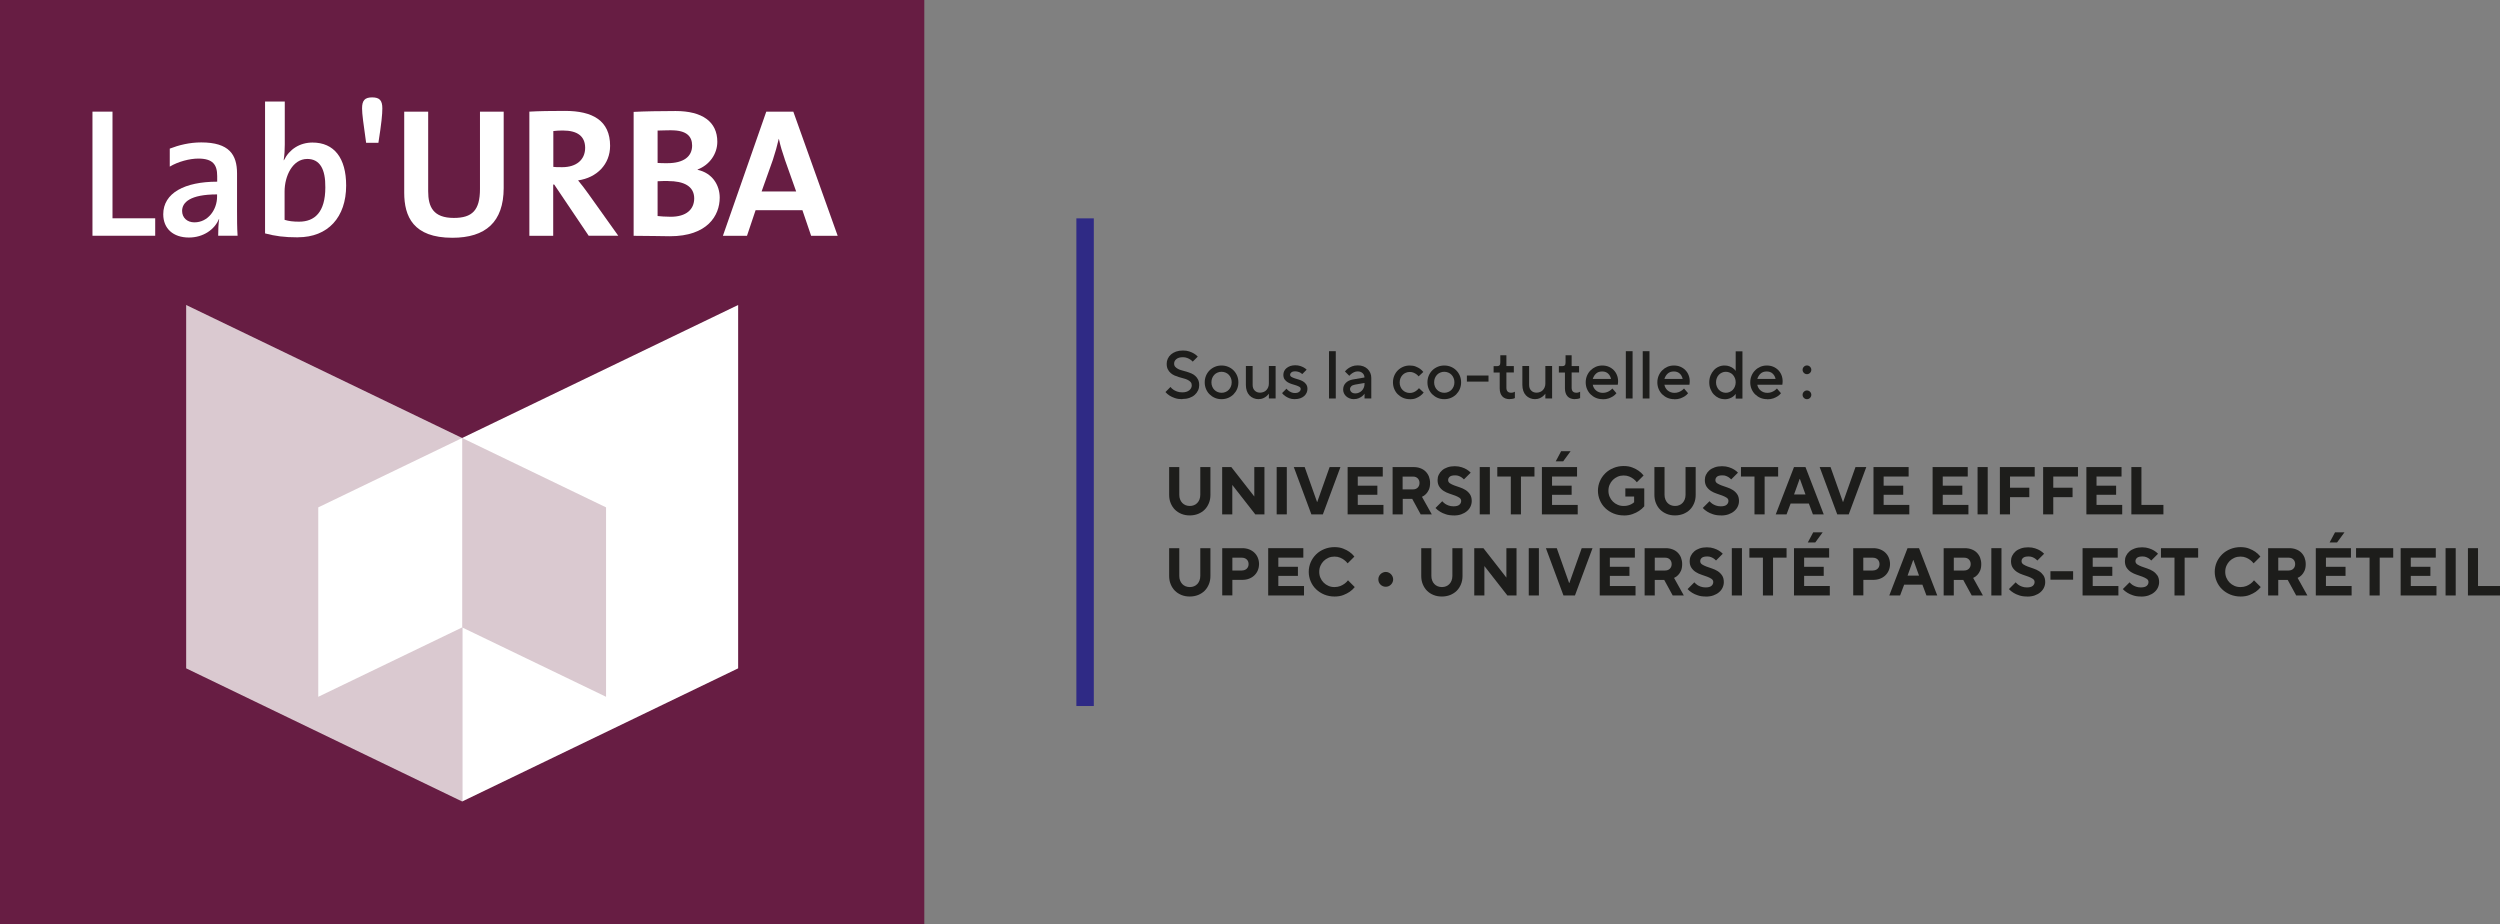 <?xml version="1.0" encoding="UTF-8"?>
<svg xmlns="http://www.w3.org/2000/svg" id="Logo_endossement_LABURBA_couleur" data-name="Logo endossement LABURBA couleur" viewBox="0 0 406.9 150.44">
  <rect x="0" y="0" width="406.9" height="150.44" fill="#808080" stroke="none"/>
  <defs>
    <style>
      .cls-1 {
        fill: #671d43;
      }

      .cls-2 {
        fill: #fff;
      }

      .cls-3 {
        fill: #dac9d0;
      }

      .cls-4 {
        fill: #1d1d1b;
      }

      .cls-5 {
        fill: #2f2a85;
      }
    </style>
  </defs>
  <rect class="cls-1" width="150.44" height="150.44"></rect>
  <g>
    <g>
      <path class="cls-2" d="m15.05,38.38v-20.21h3.26v17.36h6.95v2.84h-10.21v.02Z"></path>
      <path class="cls-2" d="m35.51,38.38c0-.96.04-1.95.16-2.73h-.04c-.69,1.7-2.54,3.01-4.88,3.01-2.55,0-4.18-1.44-4.18-3.79,0-3.47,3.51-5.3,8.78-5.3v-.92c0-1.88-.74-2.84-3.08-2.84-1.38,0-3.26.48-4.64,1.31v-2.93c1.47-.57,3.21-1.01,5.12-1.01,4.56,0,5.83,2,5.83,5.05v6.08c0,1.28,0,2.8.09,4.06h-3.16Zm-.18-6.74c-4.4,0-5.69,1.31-5.69,2.69,0,1.1.82,1.86,2,1.86,2.25,0,3.69-2.09,3.69-4.18v-.37Z"></path>
      <path class="cls-2" d="m48.49,38.63c-2.27,0-3.71-.21-5.35-.64v-21.47h3.21v7c0,.82-.04,1.68-.18,2.55h.05c.87-1.77,2.57-2.87,4.64-2.87,3.53,0,5.48,2.52,5.48,7,0,5.14-2.94,8.42-7.85,8.42Zm1.52-12.76c-2.39,0-3.69,2.78-3.69,5.3v4.61c.66.21,1.4.3,2.36.3,2.55,0,4.27-1.56,4.27-5.57.04-3-.9-4.64-2.94-4.64Z"></path>
      <path class="cls-2" d="m61.59,23.24h-2c-.44-3.17-.66-4.64-.66-5.6,0-1.29.44-1.79,1.65-1.79s1.65.51,1.65,1.79c0,.96-.14,2.43-.64,5.6Z"></path>
      <path class="cls-2" d="m73.63,38.7c-6.38,0-7.84-3.47-7.84-7.34v-13.19h3.9v12.96c0,2.55.83,4.34,4.18,4.34,3,0,4.25-1.26,4.25-4.7v-12.6h3.86v12.45c-.02,5.51-2.93,8.08-8.37,8.08Z"></path>
      <path class="cls-2" d="m95.82,38.38l-5.62-8.35h-.16v8.35h-3.88v-20.21c1.58-.09,3.47-.12,5.8-.12,4.47,0,7.34,1.56,7.34,5.69,0,3-2.15,5.18-5.21,5.62.57.69,1.17,1.47,1.7,2.22l4.84,6.79h-4.8v.02Zm-4.24-17.14c-.57,0-1.13.04-1.52.09v5.83c.27.04.69.05,1.44.05,2.3,0,3.74-1.19,3.74-3.17-.02-1.84-1.21-2.8-3.65-2.8Z"></path>
      <path class="cls-2" d="m109.03,38.45c-1.22,0-3.35-.07-5.9-.07v-20.17c1.7-.09,4.34-.14,6.83-.14,4.38,0,6.79,1.77,6.79,5,0,2-1.28,3.78-3.21,4.52v.05c2.39.51,3.6,2.48,3.6,4.52,0,2.93-2,6.29-8.1,6.29Zm.27-17.25c-.8,0-1.58.04-2.27.05v5.27c.48.04.96.04,1.58.04,2.66,0,4.04-1.08,4.04-2.87,0-1.49-.9-2.48-3.35-2.48Zm-.57,8.26c-.3,0-1.29,0-1.7.04v5.66c.48.05,1.22.12,2.13.12,2.54,0,3.83-1.19,3.83-3.01-.02-1.99-1.72-2.8-4.25-2.8Z"></path>
      <path class="cls-2" d="m132.02,38.38l-1.42-4.17h-7.62l-1.4,4.17h-3.92l7.06-20.21h4.4l7.22,20.21h-4.31Zm-4.31-12.52c-.39-1.12-.69-2.09-.94-3.26h-.02c-.25,1.08-.57,2.25-.96,3.42l-1.83,5.14h5.62l-1.88-5.3Z"></path>
    </g>
    <g>
      <polygon class="cls-3" points="75.22 130.45 30.3 108.78 30.3 49.64 75.22 71.29 75.22 130.45"></polygon>
      <polygon class="cls-2" points="75.22 130.45 120.14 108.78 120.14 49.64 75.22 71.29 75.22 130.45"></polygon>
    </g>
    <g>
      <polygon class="cls-3" points="75.22 71.29 98.64 82.58 98.64 113.41 75.22 102.12 75.22 71.29"></polygon>
      <polygon class="cls-2" points="75.22 71.29 51.8 82.58 51.8 113.41 75.22 102.12 75.22 71.29"></polygon>
    </g>
  </g>
  <rect class="cls-5" x="175.19" y="35.54" width="2.84" height="79.37"></rect>
  <g>
    <path class="cls-4" d="m192.44,64.97c-.47,0-.88-.06-1.22-.18s-.63-.25-.86-.4c-.26-.17-.49-.36-.67-.58l.82-.83c.12.16.27.31.46.44.16.11.36.21.6.3.24.09.53.14.86.14.25,0,.47-.03.66-.09.19-.06.35-.15.48-.25.13-.11.23-.23.3-.37.07-.14.1-.29.1-.44,0-.21-.06-.39-.18-.52s-.27-.25-.46-.35c-.19-.1-.41-.18-.65-.24s-.49-.14-.75-.21c-.26-.08-.51-.17-.75-.27-.24-.11-.46-.24-.65-.41-.19-.17-.34-.37-.46-.61-.12-.24-.18-.54-.18-.9,0-.29.06-.56.18-.82s.29-.49.52-.69c.23-.2.5-.35.83-.47.33-.11.69-.17,1.11-.17s.74.05,1.04.15c.3.1.55.22.76.34.24.15.45.31.62.5l-.82.82c-.12-.13-.25-.25-.41-.35-.13-.09-.3-.17-.5-.25-.2-.08-.43-.12-.69-.12-.47,0-.82.1-1.07.31s-.36.45-.36.73c0,.21.06.39.18.52s.27.25.46.35c.19.1.41.18.65.24.24.07.49.14.75.21.26.08.51.17.75.27s.46.24.65.41c.19.17.34.37.46.61.12.24.18.54.18.9,0,.3-.06.59-.19.86-.13.28-.31.52-.54.72-.23.21-.52.37-.86.49-.34.12-.72.18-1.15.18Z"></path>
    <path class="cls-4" d="m198.82,64.97c-.39,0-.75-.07-1.08-.21s-.62-.34-.87-.58-.44-.54-.58-.87c-.14-.33-.21-.69-.21-1.08s.07-.74.21-1.08c.14-.34.34-.63.58-.87s.54-.44.87-.58c.33-.14.69-.21,1.08-.21s.74.07,1.08.21c.34.14.63.34.87.58.25.25.44.54.58.87s.21.7.21,1.08-.07.75-.21,1.08c-.14.33-.34.62-.58.87-.25.25-.54.44-.87.58-.34.14-.7.21-1.08.21Zm0-1.04c.23,0,.45-.04.65-.13.2-.08.38-.2.52-.35.15-.15.26-.33.35-.54s.13-.44.13-.69-.04-.48-.13-.69-.2-.39-.35-.54c-.15-.15-.32-.27-.52-.35-.2-.08-.42-.13-.65-.13s-.45.04-.65.13c-.2.08-.38.2-.52.35-.15.15-.26.33-.35.54-.08.21-.13.44-.13.69s.04.48.13.69c.08.21.2.39.35.54.15.15.32.27.52.35.2.08.42.13.65.13Z"></path>
    <path class="cls-4" d="m204.87,64.97c-.3,0-.58-.05-.84-.16-.26-.11-.48-.26-.67-.46-.19-.2-.33-.44-.43-.73s-.15-.61-.15-.97v-3.08h1.1v3.08c0,.39.11.7.34.92.22.23.52.34.87.34.21,0,.4-.04.57-.11.18-.07.33-.17.45-.3.12-.13.22-.28.3-.47s.11-.39.11-.6v-2.86h1.1v5.28h-1.1v-.77c-.12.16-.26.31-.42.44-.14.11-.31.21-.51.3-.2.09-.44.14-.72.14Z"></path>
    <path class="cls-4" d="m210.76,64.97c-.35,0-.66-.05-.91-.15-.26-.1-.47-.22-.65-.34-.21-.14-.38-.3-.53-.5l.72-.72c.11.14.23.26.37.36.12.09.27.17.43.24.17.07.35.11.57.11.31,0,.54-.07.7-.2s.24-.29.24-.46c0-.15-.07-.26-.21-.35-.14-.08-.31-.16-.52-.23-.21-.07-.43-.14-.68-.21s-.47-.17-.68-.29c-.21-.12-.38-.28-.52-.47-.14-.19-.21-.45-.21-.76,0-.21.04-.4.13-.59s.21-.35.38-.49c.17-.14.37-.25.6-.34.24-.08.51-.13.81-.13s.59.04.83.12c.23.08.43.16.58.25.18.1.34.22.46.35l-.71.71c-.09-.08-.19-.15-.31-.22-.1-.06-.23-.11-.37-.15s-.3-.07-.48-.07c-.28,0-.49.06-.62.17s-.2.24-.2.38c0,.15.07.26.21.35.14.08.31.16.52.23.21.07.43.14.68.21s.47.17.68.29c.21.12.38.28.52.48.14.2.21.45.21.76,0,.22-.05.43-.14.63-.09.2-.23.37-.4.53-.18.15-.39.27-.64.36-.25.09-.54.13-.85.13Z"></path>
    <path class="cls-4" d="m216.31,57.16h1.1v7.7h-1.1v-7.7Z"></path>
    <path class="cls-4" d="m220.38,64.97c-.26,0-.5-.04-.72-.13-.22-.08-.4-.2-.56-.34-.15-.14-.27-.3-.36-.49-.08-.19-.13-.38-.13-.59,0-.44.14-.8.42-1.09.28-.29.65-.47,1.12-.56l1.93-.33c0-.28-.1-.51-.3-.7-.2-.19-.47-.29-.8-.29-.21,0-.4.04-.57.12-.17.08-.31.16-.43.25-.14.1-.26.22-.37.35l-.71-.71c.15-.18.32-.35.53-.5.18-.12.39-.24.65-.34s.56-.15.91-.15c.33,0,.63.05.9.15s.5.25.69.43c.19.18.34.4.45.65.11.25.16.52.16.8v3.35h-1.1v-.77c-.11.16-.25.31-.42.44-.15.11-.33.21-.54.3-.21.09-.46.14-.75.14Zm.22-.94c.21,0,.4-.04.58-.12s.34-.19.47-.32c.14-.14.24-.3.32-.49.08-.19.12-.39.12-.61v-.16l-1.54.27c-.28.05-.49.14-.62.27s-.2.28-.2.45c0,.19.08.36.23.5.15.14.37.21.65.21Z"></path>
    <path class="cls-4" d="m229.46,64.97c-.39,0-.75-.07-1.08-.21s-.62-.34-.87-.58-.44-.54-.58-.87c-.14-.33-.21-.69-.21-1.08s.07-.74.21-1.08c.14-.34.34-.63.58-.87s.54-.44.87-.58c.33-.14.69-.21,1.08-.21s.7.06.97.17.5.23.69.36c.21.15.39.33.54.52l-.77.72c-.1-.13-.22-.25-.36-.35-.12-.09-.27-.17-.45-.25-.18-.08-.38-.12-.62-.12s-.45.04-.65.13c-.2.08-.38.2-.52.35-.15.15-.26.33-.35.54-.08.21-.13.44-.13.69s.04.48.13.69c.08.21.2.39.35.54.15.15.32.27.52.35.2.08.42.13.65.13s.44-.04.63-.12c.18-.08.34-.17.46-.27.15-.11.28-.24.4-.39l.77.71c-.16.21-.35.39-.57.55-.19.14-.43.27-.7.38s-.6.17-.98.17Z"></path>
    <path class="cls-4" d="m235.07,64.97c-.39,0-.75-.07-1.08-.21s-.62-.34-.87-.58-.44-.54-.58-.87c-.14-.33-.21-.69-.21-1.08s.07-.74.21-1.08c.14-.34.34-.63.58-.87s.54-.44.87-.58c.33-.14.69-.21,1.08-.21s.74.07,1.08.21c.34.14.63.34.87.58.25.25.44.54.58.87s.21.7.21,1.08-.07.75-.21,1.08c-.14.33-.34.62-.58.87-.25.25-.54.44-.87.58-.34.14-.7.21-1.08.21Zm0-1.04c.23,0,.45-.04.65-.13.2-.08.38-.2.52-.35.15-.15.26-.33.35-.54s.13-.44.13-.69-.04-.48-.13-.69-.2-.39-.35-.54c-.15-.15-.32-.27-.52-.35-.2-.08-.42-.13-.65-.13s-.45.04-.65.13c-.2.08-.38.2-.52.35-.15.15-.26.33-.35.54-.08.21-.13.44-.13.69s.04.48.13.69c.08.21.2.39.35.54.15.15.32.27.52.35.2.08.42.13.65.13Z"></path>
    <path class="cls-4" d="m238.75,61.12h3.52v.99h-3.52v-.99Z"></path>
    <path class="cls-4" d="m245.74,64.97c-.53,0-.94-.15-1.22-.45s-.43-.74-.43-1.31v-2.58h-.99v-1.04h.6c.17,0,.29-.05.37-.14.08-.09.12-.25.12-.47v-1.16h.99v1.76h1.21v1.04h-1.21v2.48c0,.55.26.82.77.82.08,0,.16,0,.23-.02s.14-.03.2-.06c.07-.03.12-.06.18-.09v1.04c-.07.03-.15.06-.23.09-.07.02-.16.04-.26.05-.1.01-.21.02-.34.02Z"></path>
    <path class="cls-4" d="m249.87,64.97c-.3,0-.58-.05-.84-.16-.26-.11-.48-.26-.67-.46-.19-.2-.33-.44-.43-.73s-.15-.61-.15-.97v-3.08h1.1v3.08c0,.39.11.7.34.92.22.23.52.34.87.34.21,0,.4-.04.57-.11.18-.07.33-.17.45-.3.12-.13.22-.28.3-.47s.11-.39.11-.6v-2.86h1.1v5.28h-1.1v-.77c-.12.16-.26.31-.42.44-.14.11-.31.21-.51.3-.2.09-.44.14-.72.14Z"></path>
    <path class="cls-4" d="m256.36,64.97c-.53,0-.94-.15-1.22-.45s-.43-.74-.43-1.31v-2.58h-.99v-1.04h.6c.17,0,.29-.05.37-.14.08-.09.12-.25.12-.47v-1.16h.99v1.76h1.21v1.04h-1.21v2.48c0,.55.26.82.77.82.08,0,.16,0,.23-.02s.14-.03.2-.06c.07-.03.12-.06.18-.09v1.04c-.07.03-.15.06-.23.09-.07.02-.16.04-.26.05-.1.01-.21.02-.34.02Z"></path>
    <path class="cls-4" d="m260.83,64.97c-.39,0-.75-.07-1.08-.21-.33-.14-.62-.34-.87-.58-.25-.25-.44-.54-.58-.87-.14-.33-.21-.69-.21-1.08s.07-.74.21-1.08c.14-.34.34-.63.58-.87s.53-.44.85-.58c.33-.14.68-.21,1.05-.21s.72.06,1.03.19c.32.13.59.31.82.54.23.23.41.5.54.82.13.32.19.66.19,1.03,0,.08,0,.15-.01.22,0,.07-.01.12-.02.18,0,.06-.01.11-.02.15h-4.07c.03.18.09.34.18.51.09.16.21.3.35.42.14.12.31.22.5.29.19.07.4.1.62.1.23,0,.45-.04.64-.11.19-.07.35-.15.48-.24.15-.1.29-.22.42-.36l.66.77c-.15.19-.33.36-.55.5-.19.12-.43.24-.7.34-.28.1-.61.15-1,.15Zm1.38-3.3c-.08-.36-.24-.65-.48-.87s-.56-.34-.95-.34c-.42,0-.75.11-1,.34-.25.22-.43.52-.54.87h2.97Z"></path>
    <path class="cls-4" d="m264.62,57.16h1.1v7.7h-1.1v-7.7Z"></path>
    <path class="cls-4" d="m267.37,57.16h1.1v7.7h-1.1v-7.7Z"></path>
    <path class="cls-4" d="m272.49,64.97c-.39,0-.75-.07-1.08-.21-.33-.14-.62-.34-.87-.58-.25-.25-.44-.54-.58-.87-.14-.33-.21-.69-.21-1.08s.07-.74.21-1.08c.14-.34.34-.63.58-.87s.53-.44.85-.58c.33-.14.68-.21,1.05-.21s.72.06,1.03.19c.32.13.59.31.82.54.23.23.41.5.54.82.13.32.19.66.19,1.03,0,.08,0,.15-.01.22,0,.07-.01.12-.02.18,0,.06-.01.11-.02.15h-4.07c.03.18.09.34.18.51.09.16.21.3.35.42.14.12.31.22.5.29.19.07.4.1.62.1.23,0,.45-.04.64-.11.19-.07.35-.15.48-.24.15-.1.29-.22.42-.36l.66.77c-.15.19-.33.36-.55.5-.19.12-.43.24-.7.34-.28.1-.61.15-1,.15Zm1.38-3.3c-.08-.36-.24-.65-.48-.87s-.56-.34-.95-.34c-.42,0-.75.11-1,.34-.25.22-.43.52-.54.87h2.97Z"></path>
    <path class="cls-4" d="m280.68,64.97c-.33,0-.65-.07-.95-.2-.3-.14-.56-.33-.79-.57s-.4-.54-.54-.87-.2-.7-.2-1.1.07-.76.2-1.1c.14-.34.32-.63.54-.87.22-.25.49-.44.79-.57.3-.14.62-.2.95-.2s.59.05.82.14c.23.09.42.19.57.3.18.13.32.28.43.44v-3.19h1.1v7.7h-1.1v-.77c-.11.16-.25.31-.43.44-.15.11-.33.21-.57.3-.23.09-.5.14-.82.14Zm.22-1.04c.22,0,.43-.04.62-.13.19-.08.36-.2.51-.35.14-.15.26-.33.34-.54s.13-.44.13-.69-.04-.48-.13-.69-.2-.39-.34-.54c-.14-.15-.31-.27-.51-.35-.19-.08-.4-.13-.62-.13s-.43.04-.62.13c-.19.08-.36.2-.51.35-.14.15-.26.33-.34.54-.08.21-.13.44-.13.69s.04.48.13.69c.08.21.2.39.34.54.14.15.31.27.51.35.19.08.4.13.62.13Z"></path>
    <path class="cls-4" d="m287.61,64.97c-.39,0-.75-.07-1.08-.21-.33-.14-.62-.34-.87-.58-.25-.25-.44-.54-.58-.87-.14-.33-.21-.69-.21-1.08s.07-.74.21-1.08.34-.63.58-.87c.24-.25.53-.44.85-.58.33-.14.68-.21,1.05-.21s.72.06,1.03.19c.32.13.59.31.82.54s.41.5.54.82c.13.32.19.66.19,1.03,0,.08,0,.15-.01.22,0,.07-.01.12-.02.18,0,.06-.01.11-.02.15h-4.07c.03.18.09.34.18.51.09.16.21.3.35.42.14.12.31.22.5.29.19.07.4.1.62.1.23,0,.45-.04.64-.11s.35-.15.48-.24c.15-.1.29-.22.42-.36l.66.77c-.15.19-.33.36-.55.5-.19.12-.42.24-.7.34-.28.1-.61.15-1,.15Zm1.38-3.3c-.08-.36-.24-.65-.48-.87s-.56-.34-.95-.34c-.42,0-.75.11-1,.34s-.43.52-.54.87h2.97Z"></path>
    <path class="cls-4" d="m294.1,60.9c-.19,0-.36-.07-.5-.21-.14-.14-.21-.31-.21-.5s.07-.36.21-.5c.14-.14.31-.21.5-.21s.36.07.5.21c.14.14.21.31.21.5s-.07.36-.21.5c-.14.14-.31.21-.5.21Zm0,4.07c-.19,0-.36-.07-.5-.21-.14-.14-.21-.31-.21-.5s.07-.36.21-.5c.14-.14.31-.21.5-.21s.36.07.5.21c.14.14.21.31.21.5s-.07.36-.21.5c-.14.14-.31.21-.5.21Z"></path>
  </g>
  <g>
    <path class="cls-4" d="m193.65,83.89c-.5,0-.95-.08-1.36-.25-.41-.17-.76-.39-1.06-.69-.29-.29-.52-.65-.69-1.06-.17-.41-.25-.87-.25-1.36v-4.51h1.65v4.51c0,.28.04.53.13.75.08.22.2.41.35.57s.33.28.54.37c.21.08.44.13.69.13s.48-.04.69-.13c.21-.08.39-.21.54-.37.15-.16.27-.35.35-.57.08-.22.13-.47.13-.75v-4.51h1.65v4.51c0,.5-.08.95-.25,1.36-.17.41-.39.76-.69,1.06-.29.29-.65.52-1.06.69-.41.16-.87.25-1.36.25Z"></path>
    <path class="cls-4" d="m198.93,76.02h1.48l3.74,4.79v-4.79h1.65v7.7h-1.49l-3.74-4.79v4.79h-1.65v-7.7Z"></path>
    <path class="cls-4" d="m207.79,76.02h1.65v7.7h-1.65v-7.7Z"></path>
    <path class="cls-4" d="m210.59,76.02h1.76l2.01,5.67h.04l2.01-5.67h1.76l-2.86,7.7h-1.87l-2.86-7.7Z"></path>
    <path class="cls-4" d="m219.34,76.02h5.72v1.54h-4.07v1.49h3.19v1.48h-3.19v1.65h4.18v1.54h-5.83v-7.7Z"></path>
    <path class="cls-4" d="m226.65,76.02h3.41c.41,0,.78.06,1.12.19.33.12.62.3.85.53.23.23.41.5.54.82.12.32.19.67.19,1.05,0,.44-.07.81-.2,1.1-.14.29-.29.52-.46.69-.19.2-.41.35-.66.46l1.6,2.86h-1.81l-1.38-2.53h-1.54v2.53h-1.65v-7.7Zm3.35,3.63c.31,0,.56-.1.75-.29.19-.19.29-.45.29-.75s-.1-.56-.29-.75c-.19-.19-.45-.29-.75-.29h-1.71v2.09h1.71Z"></path>
    <path class="cls-4" d="m236.61,83.89c-.5,0-.93-.06-1.3-.19-.37-.12-.68-.26-.93-.42-.29-.18-.54-.38-.74-.6l1.1-1.1c.13.15.29.29.47.42.15.1.34.2.57.28s.48.13.78.13c.44,0,.76-.08.96-.25.2-.17.3-.38.3-.63,0-.22-.1-.39-.29-.52-.19-.13-.43-.24-.71-.35-.29-.1-.59-.21-.92-.32-.33-.11-.64-.25-.92-.43-.29-.18-.52-.41-.71-.69-.19-.28-.29-.65-.29-1.09,0-.3.06-.59.19-.86.13-.27.31-.51.55-.72.24-.21.53-.37.88-.49s.74-.18,1.18-.18.8.06,1.13.17c.33.11.6.23.81.36.25.15.47.33.65.52l-1.1,1.1c-.12-.12-.25-.24-.38-.33-.12-.08-.27-.16-.45-.23-.18-.07-.37-.1-.59-.1-.42,0-.72.07-.89.22-.18.15-.26.33-.26.55s.1.39.29.52c.19.13.43.24.71.35.29.1.59.21.92.32.33.11.64.25.92.43s.52.41.71.69c.19.28.29.65.29,1.09,0,.32-.07.62-.2.9-.13.29-.32.54-.58.75-.25.22-.56.39-.92.52-.36.13-.77.19-1.22.19Z"></path>
    <path class="cls-4" d="m240.84,76.02h1.65v7.7h-1.65v-7.7Z"></path>
    <path class="cls-4" d="m245.9,77.56h-2.2v-1.54h6.05v1.54h-2.2v6.16h-1.65v-6.16Z"></path>
    <path class="cls-4" d="m250.96,76.02h5.72v1.54h-4.07v1.49h3.19v1.48h-3.19v1.65h4.18v1.54h-5.83v-7.7Zm3.13-2.58h1.54l-1.21,1.65h-1.21l.88-1.65Z"></path>
    <path class="cls-4" d="m264.27,83.89c-.59,0-1.15-.11-1.66-.32-.51-.21-.95-.5-1.33-.86s-.67-.79-.88-1.28c-.21-.49-.32-1.01-.32-1.56s.11-1.07.32-1.56c.21-.49.51-.91.88-1.28s.82-.65,1.33-.86,1.06-.32,1.66-.32c.54,0,1.01.08,1.41.24.41.16.75.34,1.02.53.32.23.59.48.81.77l-1.1,1.1c-.16-.21-.35-.39-.56-.55-.18-.14-.41-.27-.67-.38-.26-.11-.57-.17-.91-.17s-.67.06-.97.19c-.3.13-.56.3-.79.53s-.4.49-.53.79c-.13.3-.19.62-.19.97s.06.67.19.97c.13.3.3.56.53.79s.49.4.79.53.62.19.97.19c.28,0,.52-.03.73-.09s.39-.13.53-.21c.17-.09.32-.19.44-.31v-.93h-1.43v-1.32h3.08v2.92c-.24.28-.53.53-.86.75-.28.19-.63.36-1.04.51s-.9.23-1.45.23Z"></path>
    <path class="cls-4" d="m272.63,83.89c-.5,0-.95-.08-1.36-.25-.41-.17-.76-.39-1.06-.69s-.52-.65-.69-1.06c-.17-.41-.25-.87-.25-1.36v-4.51h1.65v4.51c0,.28.04.53.13.75.08.22.2.41.35.57s.33.28.54.37c.21.08.44.13.69.13s.48-.04.69-.13c.21-.08.39-.21.54-.37.15-.16.27-.35.35-.57.08-.22.13-.47.13-.75v-4.51h1.65v4.51c0,.5-.08.95-.25,1.36-.17.41-.39.76-.69,1.06-.29.29-.65.52-1.06.69-.42.16-.87.25-1.36.25Z"></path>
    <path class="cls-4" d="m280.11,83.89c-.5,0-.93-.06-1.3-.19-.37-.12-.68-.26-.93-.42-.29-.18-.54-.38-.74-.6l1.1-1.1c.13.15.29.29.47.42.15.1.34.2.57.28s.48.13.78.13c.44,0,.76-.08.96-.25.2-.17.3-.38.3-.63,0-.22-.09-.39-.29-.52-.19-.13-.43-.24-.71-.35-.29-.1-.59-.21-.92-.32-.33-.11-.64-.25-.92-.43s-.52-.41-.71-.69c-.19-.28-.29-.65-.29-1.09,0-.3.06-.59.19-.86.13-.27.31-.51.55-.72.24-.21.53-.37.88-.49.35-.12.74-.18,1.18-.18s.8.06,1.13.17c.33.11.6.23.81.36.25.15.47.33.65.52l-1.1,1.1c-.12-.12-.25-.24-.38-.33-.12-.08-.28-.16-.45-.23s-.37-.1-.59-.1c-.42,0-.72.07-.89.22s-.26.33-.26.55.09.39.29.52c.19.13.43.24.71.35s.59.21.92.32.64.25.92.43.52.41.71.69c.19.28.29.65.29,1.09,0,.32-.07.62-.2.9-.13.29-.33.54-.58.75-.25.22-.56.39-.92.52-.36.13-.77.19-1.22.19Z"></path>
    <path class="cls-4" d="m285.56,77.56h-2.2v-1.54h6.05v1.54h-2.2v6.16h-1.65v-6.16Z"></path>
    <path class="cls-4" d="m291.99,76.02h1.87l2.97,7.7h-1.76l-.66-1.76h-2.97l-.66,1.76h-1.76l2.97-7.7Zm1.87,4.46l-.91-2.53h-.04l-.91,2.53h1.87Z"></path>
    <path class="cls-4" d="m296.18,76.02h1.76l2.01,5.67h.04l2.01-5.67h1.76l-2.86,7.7h-1.87l-2.86-7.7Z"></path>
    <path class="cls-4" d="m304.93,76.02h5.72v1.54h-4.07v1.49h3.19v1.48h-3.19v1.65h4.18v1.54h-5.83v-7.7Z"></path>
    <path class="cls-4" d="m314.55,76.02h5.72v1.54h-4.07v1.49h3.19v1.48h-3.19v1.65h4.18v1.54h-5.83v-7.7Z"></path>
    <path class="cls-4" d="m321.87,76.02h1.65v7.7h-1.65v-7.7Z"></path>
    <path class="cls-4" d="m325.5,76.02h5.67v1.54h-4.02v1.82h3.14v1.54h-3.14v2.8h-1.65v-7.7Z"></path>
    <path class="cls-4" d="m332.54,76.02h5.67v1.54h-4.02v1.82h3.14v1.54h-3.14v2.8h-1.65v-7.7Z"></path>
    <path class="cls-4" d="m339.58,76.02h5.72v1.54h-4.07v1.49h3.19v1.48h-3.19v1.65h4.18v1.54h-5.83v-7.7Z"></path>
    <path class="cls-4" d="m346.89,76.02h1.65v6.16h3.58v1.54h-5.22v-7.7Z"></path>
  </g>
  <g>
    <path class="cls-4" d="m193.65,97.09c-.5,0-.95-.08-1.36-.25-.41-.17-.76-.39-1.06-.69-.29-.29-.52-.65-.69-1.06-.17-.41-.25-.87-.25-1.36v-4.51h1.65v4.51c0,.28.04.53.13.75.08.22.2.41.35.57s.33.28.54.37c.21.08.44.13.69.13s.48-.04.69-.13c.21-.08.39-.21.54-.37.15-.16.27-.35.35-.57.08-.22.13-.47.13-.75v-4.51h1.65v4.51c0,.5-.08.95-.25,1.36-.17.41-.39.76-.69,1.06-.29.29-.65.52-1.06.69-.41.16-.87.25-1.36.25Z"></path>
    <path class="cls-4" d="m198.93,89.22h3.24c.41,0,.78.06,1.12.19.34.13.63.31.87.54.24.23.43.5.56.82.13.32.2.66.2,1.03s-.07.72-.2,1.03c-.13.32-.32.59-.56.82-.24.23-.53.41-.87.54-.34.13-.71.19-1.12.19h-1.59v2.53h-1.65v-7.7Zm3.19,3.63c.33,0,.6-.1.8-.29s.3-.45.3-.75-.1-.56-.3-.75-.47-.29-.8-.29h-1.54v2.09h1.54Z"></path>
    <path class="cls-4" d="m206.41,89.22h5.72v1.54h-4.07v1.49h3.19v1.48h-3.19v1.65h4.18v1.54h-5.83v-7.7Z"></path>
    <path class="cls-4" d="m217.2,97.09c-.59,0-1.15-.11-1.66-.32-.51-.21-.95-.5-1.33-.86s-.67-.79-.88-1.28c-.21-.49-.32-1.01-.32-1.56s.11-1.07.32-1.56c.21-.49.51-.91.88-1.28s.82-.65,1.33-.86,1.06-.32,1.66-.32c.54,0,1.01.08,1.41.24.41.16.75.34,1.02.53.32.23.59.48.81.77l-1.1,1.1c-.16-.21-.35-.39-.56-.55-.18-.14-.41-.27-.67-.38-.26-.11-.57-.17-.91-.17s-.67.06-.97.19c-.3.13-.56.3-.79.53s-.4.49-.53.79c-.13.3-.19.62-.19.97s.06.67.19.97c.13.3.3.56.53.79s.49.4.79.53.62.19.97.19.67-.06.95-.17c.27-.11.5-.24.69-.38.22-.16.41-.34.56-.55l1.1,1.1c-.23.29-.5.54-.83.77-.28.19-.62.37-1.03.53-.41.16-.89.24-1.44.24Z"></path>
  </g>
  <path class="cls-4" d="m225.55,95.5c-.17,0-.33-.03-.47-.09-.15-.06-.27-.15-.39-.26-.11-.11-.2-.24-.26-.38-.06-.15-.09-.3-.09-.47s.03-.32.09-.46c.06-.15.15-.28.26-.39.11-.11.24-.2.39-.26.15-.07.3-.1.47-.1s.32.03.46.1c.15.07.27.15.38.26.11.11.2.24.26.39.07.15.1.3.1.46s-.03.33-.1.47-.15.28-.26.38c-.11.11-.24.2-.38.26-.15.06-.3.09-.46.09Z"></path>
  <g>
    <path class="cls-4" d="m234.68,97.09c-.5,0-.95-.08-1.36-.25-.41-.17-.76-.39-1.06-.69-.29-.29-.52-.65-.69-1.06-.17-.41-.25-.87-.25-1.36v-4.51h1.65v4.51c0,.28.04.53.13.75.08.22.2.41.35.57s.33.28.54.37c.21.08.44.13.69.13s.48-.04.69-.13c.21-.08.39-.21.54-.37.15-.16.27-.35.35-.57.08-.22.13-.47.13-.75v-4.51h1.65v4.51c0,.5-.08.95-.25,1.36-.17.41-.39.76-.69,1.06-.29.29-.65.52-1.06.69-.41.16-.87.25-1.36.25Z"></path>
    <path class="cls-4" d="m239.96,89.22h1.48l3.74,4.79v-4.79h1.65v7.7h-1.49l-3.74-4.79v4.79h-1.65v-7.7Z"></path>
    <path class="cls-4" d="m248.82,89.22h1.65v7.7h-1.65v-7.7Z"></path>
    <path class="cls-4" d="m251.62,89.22h1.76l2.01,5.67h.04l2.01-5.67h1.76l-2.86,7.7h-1.87l-2.86-7.7Z"></path>
    <path class="cls-4" d="m260.37,89.22h5.72v1.54h-4.07v1.49h3.19v1.48h-3.19v1.65h4.18v1.54h-5.83v-7.7Z"></path>
    <path class="cls-4" d="m267.68,89.22h3.41c.41,0,.78.06,1.12.19.33.12.62.3.85.53.23.23.41.5.54.82.12.32.19.67.19,1.05,0,.44-.07.81-.2,1.1-.14.29-.29.52-.46.69-.19.2-.41.35-.66.46l1.59,2.86h-1.81l-1.38-2.53h-1.54v2.53h-1.65v-7.7Zm3.36,3.63c.31,0,.56-.1.75-.29s.29-.45.29-.75-.1-.56-.29-.75-.45-.29-.75-.29h-1.71v2.09h1.71Z"></path>
    <path class="cls-4" d="m277.64,97.09c-.5,0-.93-.06-1.3-.19-.37-.12-.68-.26-.93-.42-.29-.18-.54-.38-.74-.6l1.1-1.1c.13.15.29.29.47.42.15.1.34.2.57.28s.48.13.78.13c.44,0,.76-.08.96-.25.2-.17.3-.38.3-.63,0-.22-.1-.39-.29-.52-.19-.13-.43-.24-.71-.35-.29-.1-.59-.21-.92-.32-.33-.11-.64-.25-.92-.43-.29-.18-.52-.41-.71-.69s-.29-.65-.29-1.09c0-.3.06-.59.19-.86.13-.27.31-.51.55-.72.24-.21.53-.37.88-.49.35-.12.74-.18,1.18-.18s.8.06,1.13.17c.33.11.6.23.81.36.25.15.47.33.65.52l-1.1,1.1c-.12-.12-.25-.24-.38-.33-.12-.08-.27-.16-.45-.23-.18-.07-.37-.1-.59-.1-.42,0-.71.07-.89.22-.18.15-.26.33-.26.55s.1.39.29.52c.19.13.43.24.71.35.29.1.59.21.92.32.33.11.64.25.92.43s.52.41.71.69c.19.28.29.65.29,1.09,0,.32-.07.62-.2.9s-.32.54-.58.75c-.25.22-.56.39-.92.52s-.77.19-1.22.19Z"></path>
    <path class="cls-4" d="m281.87,89.22h1.65v7.7h-1.65v-7.7Z"></path>
    <path class="cls-4" d="m286.93,90.76h-2.2v-1.54h6.05v1.54h-2.2v6.16h-1.65v-6.16Z"></path>
    <path class="cls-4" d="m291.99,89.22h5.72v1.54h-4.07v1.49h3.19v1.48h-3.19v1.65h4.18v1.54h-5.83v-7.7Zm3.13-2.58h1.54l-1.21,1.65h-1.21l.88-1.65Z"></path>
    <path class="cls-4" d="m301.62,89.22h3.25c.41,0,.78.06,1.12.19.34.13.63.31.87.54.24.23.43.5.56.82.13.32.2.66.2,1.03s-.07.72-.2,1.03-.32.59-.56.82c-.24.23-.53.41-.87.54-.34.13-.71.19-1.12.19h-1.59v2.53h-1.65v-7.7Zm3.19,3.63c.33,0,.6-.1.8-.29.2-.19.3-.45.3-.75s-.1-.56-.3-.75c-.2-.19-.47-.29-.8-.29h-1.54v2.09h1.54Z"></path>
    <path class="cls-4" d="m310.47,89.22h1.87l2.97,7.7h-1.76l-.66-1.76h-2.97l-.66,1.76h-1.76l2.97-7.7Zm1.87,4.46l-.91-2.53h-.04l-.91,2.53h1.87Z"></path>
    <path class="cls-4" d="m316.36,89.22h3.41c.41,0,.78.06,1.12.19.33.12.62.3.85.53.23.23.41.5.54.82.12.32.19.67.19,1.05,0,.44-.07.81-.2,1.1-.14.29-.29.52-.46.69-.19.2-.41.35-.66.46l1.59,2.86h-1.82l-1.38-2.53h-1.54v2.53h-1.65v-7.7Zm3.35,3.63c.31,0,.56-.1.75-.29s.29-.45.29-.75-.1-.56-.29-.75-.45-.29-.75-.29h-1.71v2.09h1.71Z"></path>
    <path class="cls-4" d="m324.11,89.22h1.65v7.7h-1.65v-7.7Z"></path>
    <path class="cls-4" d="m329.94,97.09c-.5,0-.93-.06-1.3-.19-.37-.12-.68-.26-.93-.42-.29-.18-.54-.38-.74-.6l1.1-1.1c.13.15.29.29.47.42.15.1.34.2.57.28s.48.13.78.13c.44,0,.76-.08.96-.25.2-.17.3-.38.3-.63,0-.22-.1-.39-.29-.52-.19-.13-.43-.24-.71-.35-.29-.1-.59-.21-.92-.32-.33-.11-.64-.25-.92-.43s-.52-.41-.71-.69-.29-.65-.29-1.09c0-.3.06-.59.19-.86.13-.27.31-.51.55-.72.24-.21.53-.37.88-.49.35-.12.74-.18,1.18-.18s.8.06,1.13.17c.33.11.6.23.81.36.25.15.47.33.65.52l-1.1,1.1c-.12-.12-.25-.24-.38-.33-.12-.08-.28-.16-.45-.23s-.37-.1-.59-.1c-.42,0-.71.07-.89.22-.18.15-.26.33-.26.55s.1.39.29.52c.19.13.43.24.71.35s.59.21.92.32.64.25.92.43c.29.18.52.41.72.69.19.28.29.65.29,1.09,0,.32-.07.62-.2.9s-.33.54-.58.75c-.25.22-.56.39-.92.52s-.77.19-1.22.19Z"></path>
    <path class="cls-4" d="m333.73,92.97h3.69v1.38h-3.69v-1.38Z"></path>
    <path class="cls-4" d="m338.96,89.22h5.72v1.54h-4.07v1.49h3.19v1.48h-3.19v1.65h4.18v1.54h-5.83v-7.7Z"></path>
    <path class="cls-4" d="m348.48,97.09c-.5,0-.93-.06-1.3-.19-.37-.12-.68-.26-.93-.42-.29-.18-.54-.38-.74-.6l1.1-1.1c.13.15.29.29.47.42.15.1.34.2.57.28s.48.13.78.13c.44,0,.76-.08.96-.25.2-.17.3-.38.3-.63,0-.22-.1-.39-.29-.52-.19-.13-.43-.24-.71-.35-.29-.1-.59-.21-.92-.32-.33-.11-.64-.25-.92-.43s-.52-.41-.71-.69-.29-.65-.29-1.09c0-.3.06-.59.19-.86.13-.27.31-.51.55-.72.24-.21.53-.37.88-.49.35-.12.74-.18,1.18-.18s.8.06,1.13.17c.33.11.6.23.81.36.25.15.47.33.65.52l-1.1,1.1c-.12-.12-.25-.24-.38-.33-.12-.08-.28-.16-.45-.23s-.37-.1-.59-.1c-.42,0-.71.07-.89.22-.18.15-.26.33-.26.55s.1.39.29.52c.19.13.43.24.71.35s.59.21.92.32.64.25.92.43c.29.18.52.41.72.69.19.28.29.65.29,1.09,0,.32-.07.62-.2.9s-.33.54-.58.75c-.25.22-.56.39-.92.52s-.77.19-1.22.19Z"></path>
    <path class="cls-4" d="m353.92,90.76h-2.2v-1.54h6.05v1.54h-2.2v6.16h-1.65v-6.16Z"></path>
    <path class="cls-4" d="m364.66,97.09c-.59,0-1.15-.11-1.66-.32-.51-.21-.95-.5-1.33-.86s-.67-.79-.88-1.28c-.21-.49-.32-1.01-.32-1.56s.11-1.07.32-1.56c.21-.49.51-.91.88-1.28s.82-.65,1.33-.86,1.06-.32,1.66-.32c.54,0,1.01.08,1.41.24.41.16.75.34,1.02.53.31.23.59.48.81.77l-1.1,1.1c-.16-.21-.35-.39-.56-.55-.18-.14-.41-.27-.67-.38-.26-.11-.57-.17-.91-.17s-.67.06-.97.19c-.3.13-.56.3-.79.53-.22.22-.4.49-.53.79-.13.3-.19.62-.19.97s.06.67.19.97c.13.3.3.56.53.79.22.22.49.4.79.53s.62.19.97.19.67-.06.95-.17c.27-.11.5-.24.69-.38.22-.16.41-.34.56-.55l1.1,1.1c-.23.29-.5.54-.82.77-.28.19-.62.37-1.03.53-.41.16-.89.24-1.44.24Z"></path>
    <path class="cls-4" d="m369.17,89.22h3.41c.41,0,.78.06,1.12.19.33.12.62.3.85.53.23.23.41.5.54.82.12.32.19.67.19,1.05,0,.44-.07.81-.2,1.1-.14.29-.29.52-.46.69-.19.2-.41.35-.66.46l1.59,2.86h-1.82l-1.38-2.53h-1.54v2.53h-1.65v-7.7Zm3.35,3.63c.31,0,.56-.1.75-.29s.29-.45.29-.75-.1-.56-.29-.75-.45-.29-.75-.29h-1.71v2.09h1.71Z"></path>
    <path class="cls-4" d="m376.92,89.22h5.72v1.54h-4.07v1.49h3.19v1.48h-3.19v1.65h4.18v1.54h-5.83v-7.7Zm3.13-2.58h1.54l-1.21,1.65h-1.21l.88-1.65Z"></path>
    <path class="cls-4" d="m385.67,90.76h-2.2v-1.54h6.05v1.54h-2.2v6.16h-1.65v-6.16Z"></path>
    <path class="cls-4" d="m390.73,89.22h5.72v1.54h-4.07v1.49h3.19v1.48h-3.19v1.65h4.18v1.54h-5.83v-7.7Z"></path>
    <path class="cls-4" d="m398.04,89.22h1.65v7.7h-1.65v-7.7Z"></path>
    <path class="cls-4" d="m401.67,89.22h1.65v6.16h3.58v1.54h-5.22v-7.7Z"></path>
  </g>
</svg>
